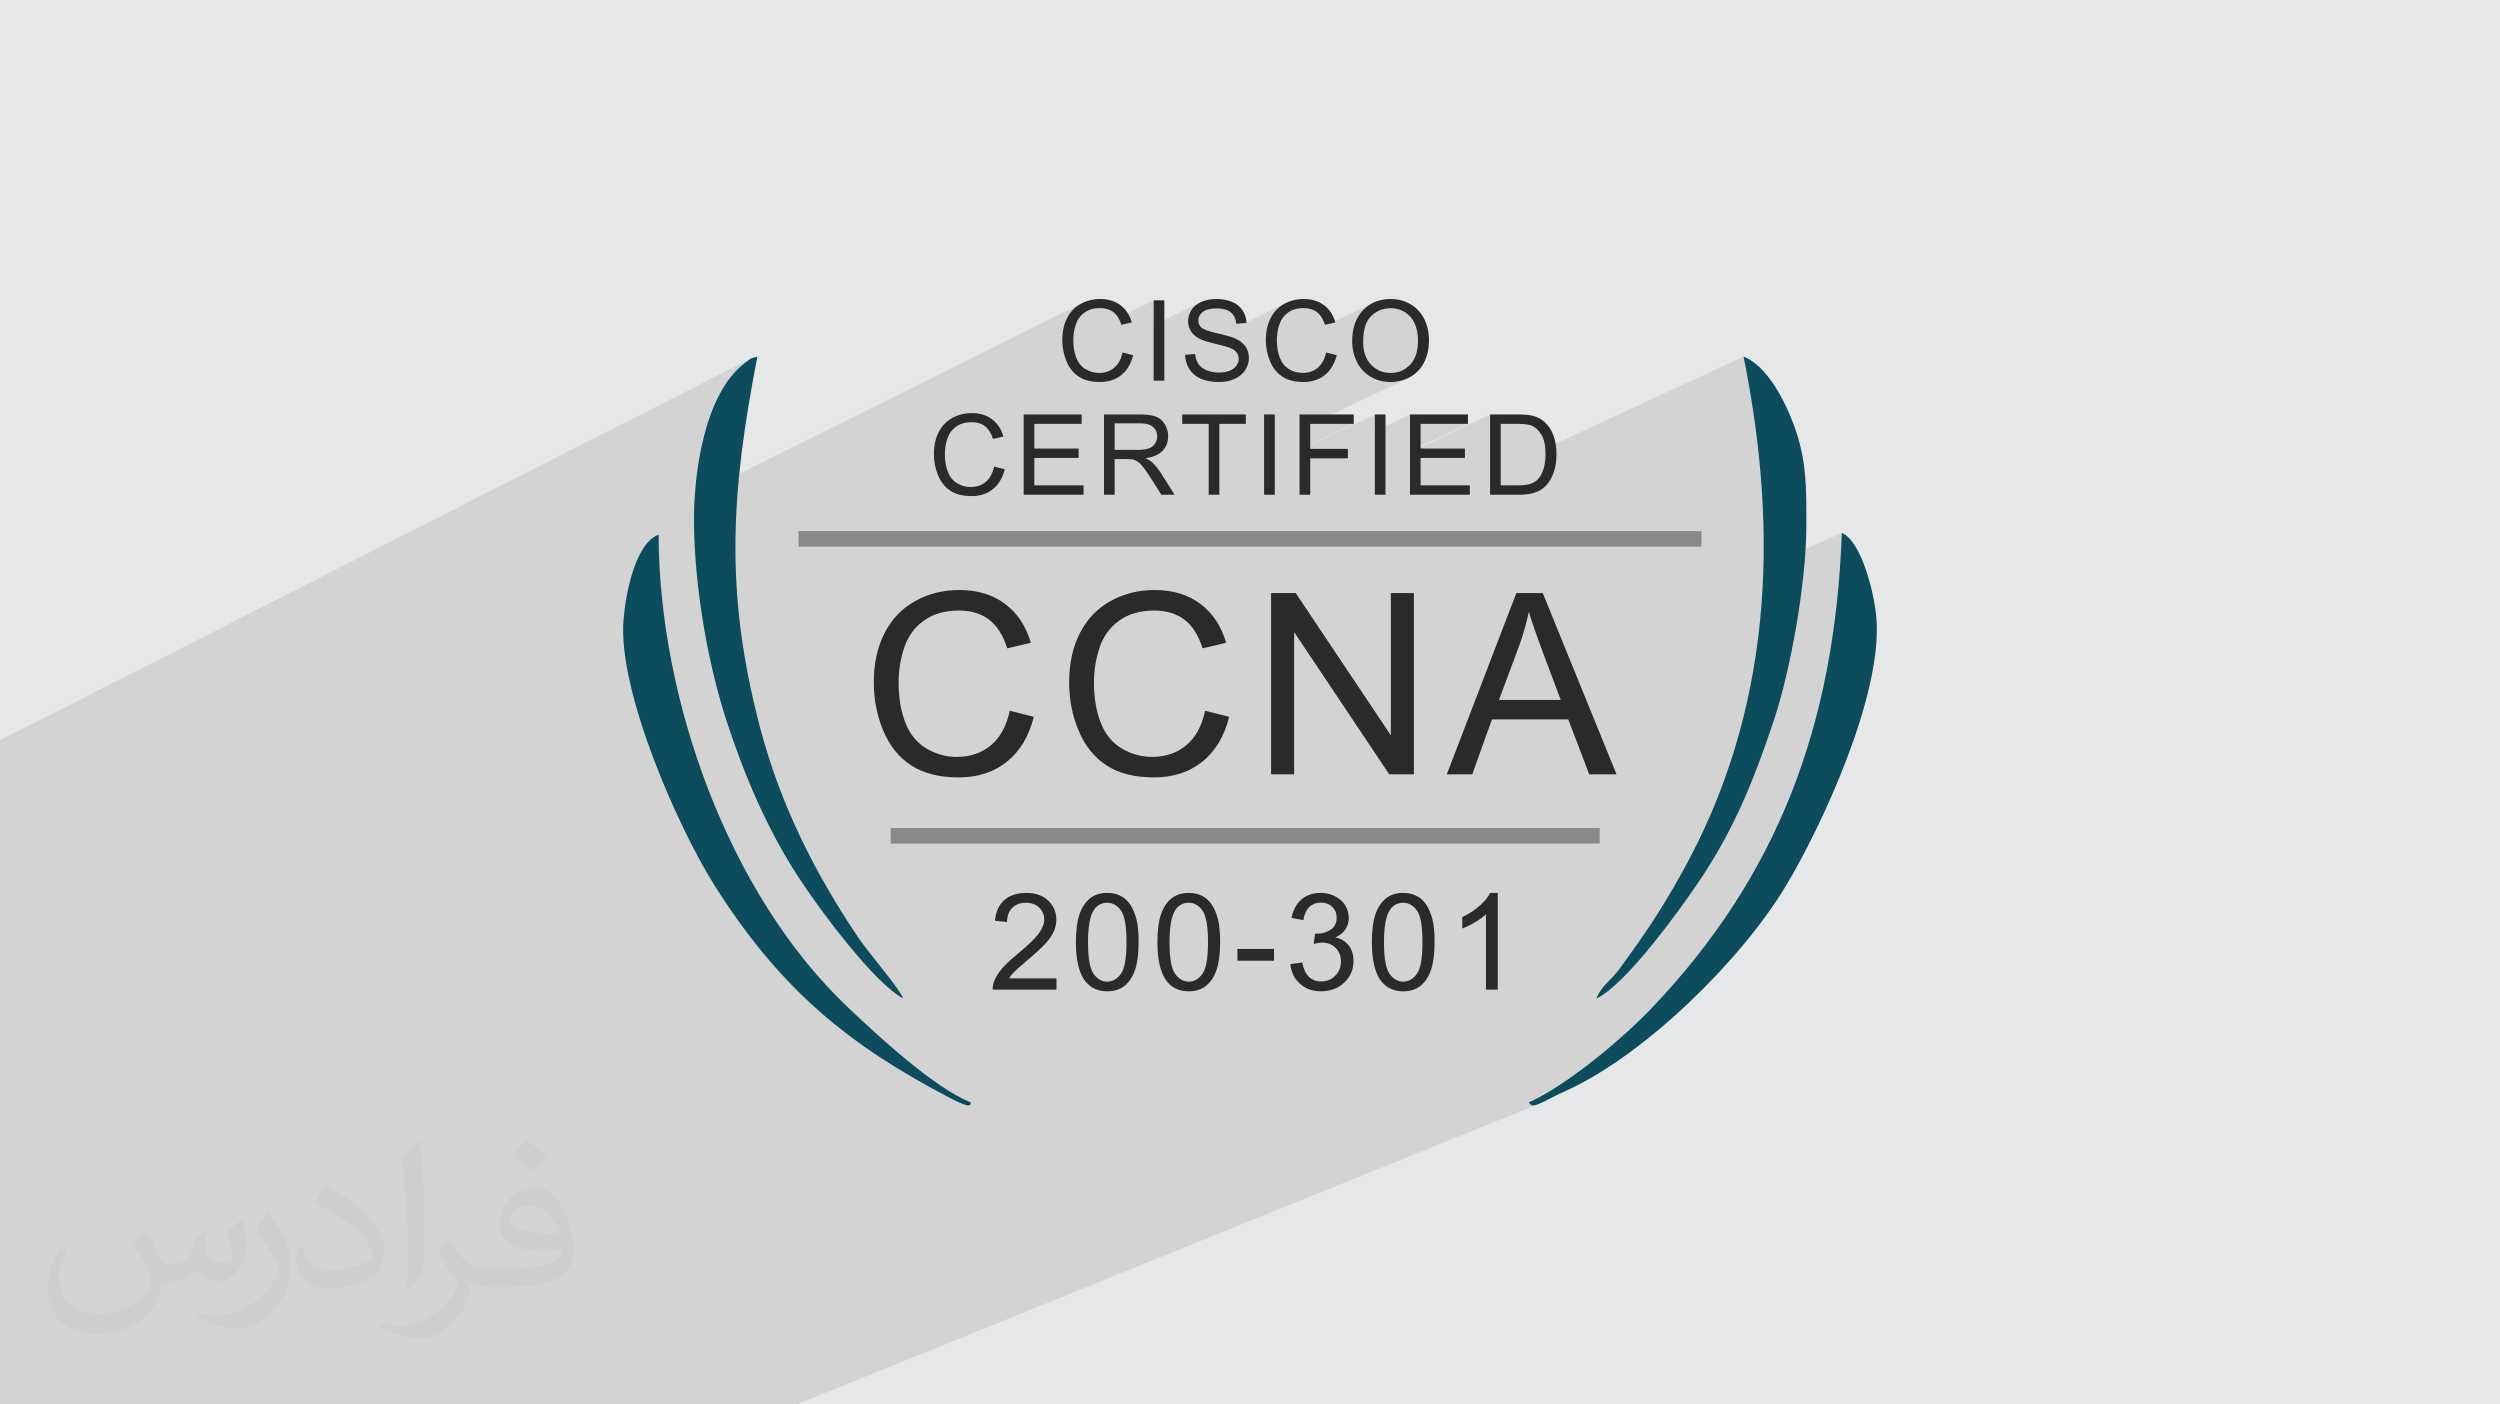 <?xml version="1.0" encoding="UTF-8"?>
<!DOCTYPE svg PUBLIC "-//W3C//DTD SVG 1.1//EN" "http://www.w3.org/Graphics/SVG/1.1/DTD/svg11.dtd">
<!-- Creator: CorelDRAW -->
<svg xmlns="http://www.w3.org/2000/svg" xml:space="preserve" width="94.192mm" height="52.917mm" version="1.1" style="shape-rendering:geometricPrecision; text-rendering:geometricPrecision; image-rendering:optimizeQuality; fill-rule:evenodd; clip-rule:evenodd"
viewBox="0 0 9404.92 5283.66"
 xmlns:xlink="http://www.w3.org/1999/xlink"
 xmlns:xodm="http://www.corel.com/coreldraw/odm/2003">
 <defs>
  <style type="text/css">
   <![CDATA[
    .fil4 {fill:#898989}
    .fil3 {fill:#0C4C5C}
    .fil5 {fill:#2B2A29;fill-rule:nonzero}
    .fil2 {fill:#373435;fill-opacity:0.031}
    .fil1 {fill:#2B2A29;fill-opacity:0.102}
    .fil0 {fill:#E6E7E8}
   ]]>
  </style>
 </defs>
 <g id="Layer_x0020_1">
  <polygon class="fil0" points="-0,0 9404.92,0 9404.92,5283.66 -0,5283.66 "/>
  <polygon class="fil1" points="2565.51,5283.66 2301.46,5283.66 2132.08,5283.66 1890.35,5283.66 1849.81,5283.66 1602.22,5283.66 1571.33,5283.66 1511.76,5283.66 1324.71,5283.66 1275.27,5283.66 1274.71,5283.66 1241.11,5283.66 1234.27,5283.66 1183.73,5283.66 1086.45,5283.66 1065.6,5283.66 1008.97,5283.66 975.57,5283.66 894.52,5283.66 893.26,5283.66 883.08,5283.66 868.39,5283.66 860.17,5283.66 842.67,5283.66 817.12,5283.66 779.29,5283.66 772.85,5283.66 768.74,5283.66 675.19,5283.66 672.17,5283.66 615.38,5283.66 589.54,5283.66 589.5,5283.66 581.5,5283.66 500.93,5283.66 500.27,5283.66 494.83,5283.66 380,5283.66 161.65,5283.66 139.72,5283.66 117.84,5283.66 53.71,5283.66 34.64,5283.66 22.06,5283.66 -0,5283.66 -0,5251.6 -0,5250 -0,5224.61 -0,5219.65 -0,5216.02 -0,5186.73 -0,5184.45 -0,5145.3 -0,5122.91 -0,5101.03 -0,5090.32 -0,5083.6 -0,5077.19 -0,5062.22 -0,5043.2 -0,4928.56 -0,4906.54 -0,4888.43 -0,4826.09 -0,4809.39 -0,4732.7 -0,4698.35 -0,4663.03 -0,4644.82 -0,4623.18 -0,4607.53 -0,4605.87 -0,4565.68 -0,4537.9 -0,4525.22 -0,4520.36 -0,4511.56 -0,4476.42 -0,4450.96 -0,4441.44 -0,4430.94 -0,4420.51 -0,4383.79 -0,4329.68 -0,4294.71 -0,4293.13 -0,4292.29 -0,4275.95 -0,4236.6 -0,4233.15 -0,4225.49 -0,4217.6 -0,4214.6 -0,4189.73 -0,4186.58 -0,4176.18 -0,4159.61 -0,4120.93 -0,4114.38 -0,4113.86 -0,4104.26 -0,4066.52 -0,4055.63 -0,4033.84 -0,4016.99 -0,4011.96 -0,4010.03 -0,4005.19 -0,3982.52 -0,3962.92 -0,3944.45 -0,3941.76 -0,3910.28 -0,3903.65 -0,3893.78 -0,3866.84 -0,3849.65 -0,3839.73 -0,3837.54 -0,3816.59 -0,3806.33 -0,3800.97 -0,3797.44 -0,3793.69 -0,3780.36 -0,3770.63 -0,3766.28 -0,3746.71 -0,3737.77 -0,3731.02 -0,3719 -0,3706.24 -0,3684.29 -0,3677.39 -0,3672.15 -0,3652.08 -0,3646.47 -0,3642.18 -0,3637.94 -0,3636.99 -0,3626.23 -0,3615.15 -0,3611.61 -0,3578.93 -0,3574.49 -0,3574.04 -0,3564.02 -0,3546.62 -0,3536.77 -0,3522.26 -0,3511.53 -0,3505.38 -0,3502.81 -0,3495.91 -0,3491.4 -0,3487.41 -0,3479.64 -0,3478.45 -0,3477.35 -0,3468.24 -0,3446.21 -0,3440.73 -0,3400.79 -0,3396 -0,3373.56 -0,3360.91 -0,3338.46 -0,3314.91 -0,3305.89 -0,3277.15 -0,3263.96 -0,3239.26 -0,3201.72 -0,3166.97 -0,2789.01 -0,2785 2824.85,1348.62 2821.87,1350.53 2818.39,1353.2 2813.59,1357 2806.59,1362.22 2792.19,1373.41 2778.47,1385.68 2765.39,1398.98 2752.96,1413.24 2741.15,1428.42 2729.96,1444.43 2719.36,1461.25 2709.35,1478.8 2699.91,1497.02 2691.04,1515.88 2682.71,1535.3 2674.92,1555.21 2667.64,1575.57 2660.87,1596.33 2654.6,1617.43 2648.81,1638.8 2643.49,1660.39 2638.62,1682.13 2634.18,1703.98 2630.18,1725.88 2626.59,1747.76 2623.41,1769.59 2620.6,1791.28 2618.19,1812.79 2616.12,1834.05 2614.4,1855.03 2613.68,1865.81 4074.02,1138.82 4065.61,1143.09 4057.55,1147.91 4049.96,1153.27 4042.84,1159.16 4036.19,1165.56 4030.02,1172.49 4024.33,1179.95 4019.11,1187.95 4014.35,1196.47 4010.13,1205.44 4008.26,1210.21 4092.33,1168.43 4099.06,1165.57 4106.15,1163.22 4113.59,1161.4 4121.39,1160.09 4129.54,1159.31 4138.05,1159.06 4145.45,1159.28 4152.53,1159.99 4159.3,1161.17 4165.73,1162.81 4171.84,1164.93 4177.64,1167.52 4183.11,1170.58 4188.25,1174.11 4193.09,1178.14 4197.64,1182.73 4201.89,1187.89 4205.85,1193.6 4207.08,1195.7 4340,1129.94 4340,1223.85 4514.44,1137.96 4508.76,1140.98 4503.46,1144.32 4498.54,1147.94 4494,1151.87 4489.82,1156.1 4486.02,1160.62 4482.59,1165.46 4479.55,1170.47 4476.9,1175.57 4474.67,1180.78 4472.84,1186.08 4471.41,1191.49 4470.39,1196.99 4470.14,1199.22 4534.09,1167.8 4539.77,1165.52 4546.08,1163.65 4553,1162.19 4560.54,1161.15 4568.68,1160.53 4577.45,1160.32 4585.89,1160.55 4593.81,1161.23 4601.18,1162.38 4608.03,1163.98 4614.35,1166.03 4620.15,1168.54 4625.41,1171.52 4630.13,1174.95 4634.35,1178.82 4638.12,1183.11 4641.42,1187.85 4644.26,1193.03 4646.64,1198.66 4648.55,1204.72 4650.01,1211.21 4651,1218.14 4682.33,1215.72 4839.77,1138.82 4831.36,1143.09 4823.29,1147.91 4815.7,1153.27 4808.58,1159.16 4801.94,1165.56 4795.77,1172.49 4790.07,1179.95 4784.85,1187.95 4780.1,1196.47 4775.88,1205.44 4774.39,1209.23 4858.09,1168.43 4864.81,1165.57 4871.9,1163.22 4879.34,1161.4 4887.14,1160.09 4895.29,1159.31 4903.79,1159.06 4911.19,1159.28 4918.28,1159.99 4925.04,1161.17 4931.48,1162.81 4937.59,1164.93 4943.39,1167.52 4948.86,1170.58 4954,1174.11 4958.84,1178.14 4963.39,1182.73 4967.64,1187.89 4971.6,1193.6 4975.27,1199.88 4978.63,1206.72 4981.7,1214.12 4984.46,1222.07 5003.93,1217.46 5160.78,1141.46 5148.84,1148.76 5137.65,1157.4 5127.19,1167.35 5122.3,1172.79 5117.72,1178.49 5113.46,1184.45 5109.51,1190.65 5105.88,1197.12 5102.57,1203.83 5099.56,1210.81 5099.31,1211.47 5183.29,1170.86 5192.24,1166.76 5201.55,1163.58 5211.22,1161.3 5221.28,1159.94 5231.69,1159.48 5239.06,1159.72 5246.25,1160.43 5253.25,1161.62 5260.07,1163.27 5266.71,1165.4 5273.17,1168 5279.46,1171.07 5285.56,1174.6 5291.36,1178.57 5296.81,1182.92 5301.9,1187.66 5306.64,1192.78 5311.01,1198.3 5315.02,1204.2 5318.68,1210.48 5321.97,1217.15 5324.89,1224.15 5327.42,1231.45 5329.56,1239.04 5331.32,1246.93 5332.68,1255.11 5333.65,1263.59 5334.23,1272.35 5334.42,1281.41 5333.96,1295.55 5332.61,1308.87 5330.33,1321.34 5327.15,1332.99 5323.05,1343.82 5318.05,1353.8 5312.14,1362.97 5305.31,1371.29 5297.76,1378.71 5289.72,1385.14 5281.19,1390.57 5272.17,1395.03 5193.49,1432.57 5200.53,1434.21 5210.48,1435.83 5220.74,1436.79 5231.27,1437.11 5241.03,1436.82 5250.61,1435.96 5260.03,1434.5 5269.29,1432.46 5278.38,1429.85 5287.32,1426.64 5296.08,1422.85 4935.42,1594.57 5092.72,1594.57 4888.92,1691.23 4888.92,1693.42 5172.1,1559.12 5172.1,1621.58 5304.21,1559.12 5304.21,1613.47 5344.3,1594.57 5522.35,1594.57 5304.21,1696.95 5304.21,1700.56 5605.59,1559.12 5605.59,1613.33 5645.68,1594.57 5709.04,1594.57 5717.64,1594.67 5725.64,1594.95 5733.02,1595.42 5739.79,1596.1 5745.94,1596.97 5751.48,1598.04 5756.41,1599.3 5760.72,1600.76 5766.18,1603.18 5771.43,1606.13 5776.46,1609.61 5781.3,1613.62 5785.91,1618.16 5790.31,1623.22 5794.5,1628.81 5798.48,1634.93 5802.12,1641.65 5805.28,1649.06 5807.95,1657.16 5810.14,1665.94 5811.84,1675.4 5813.06,1685.56 5813.18,1687.26 6559.15,1341.22 6571.37,1404.12 6582.6,1466.98 6592.82,1529.76 6602,1592.49 6610.12,1655.13 6617.14,1717.68 6623.03,1780.14 6627.79,1842.5 6631.36,1904.74 6633.74,1966.85 6634.88,2028.84 6634.76,2090.69 6633.72,2136.01 6928.82,2004.88 6925.77,2072.73 6921.59,2139.62 6916.26,2205.57 6909.78,2270.6 6902.14,2334.73 6893.32,2397.97 6883.32,2460.35 6872.12,2521.86 6859.7,2582.55 6846.09,2642.42 6831.24,2701.49 6815.15,2759.78 6797.81,2817.3 6779.22,2874.09 6759.36,2930.14 6738.21,2985.48 6715.77,3040.13 6692.04,3094.1 6667,3147.41 6640.63,3200.08 6612.93,3252.13 6583.89,3303.57 6553.5,3354.41 6521.74,3404.7 6488.61,3454.42 6454.09,3503.61 6418.18,3552.28 6380.87,3600.45 6342.14,3648.13 6301.98,3695.35 6260.39,3742.11 6217.35,3788.45 6206.51,3799.74 6195.18,3811.31 6183.36,3823.13 6171.08,3835.17 6158.37,3847.42 6145.26,3859.82 6131.77,3872.37 6117.93,3885.02 6103.77,3897.76 6089.31,3910.55 6074.58,3923.37 6059.61,3936.18 6044.43,3948.96 6029.05,3961.68 6013.52,3974.31 5997.84,3986.82 5982.05,3999.2 5966.19,4011.39 5950.27,4023.38 5934.33,4035.14 5918.38,4046.63 5902.45,4057.85 5886.58,4068.74 5870.78,4079.28 5855.1,4089.46 5839.54,4099.23 5824.14,4108.57 5808.93,4117.46 5793.93,4125.84 5779.16,4133.72 5764.66,4141.05 5750.46,4147.81 5754.7,4151.62 5758.19,4155.18 5762.13,4157.8 5767.7,4158.78 5776.08,4157.49 5788.46,4153.22 2996.51,5283.66 2948.63,5283.66 "/>
  <path class="fil2" d="M548.54 4627.69c17.95,27.21 29.6,53.36 40.96,82.43 8.45,16.91 12.93,48.09 52.57,48.09 11.61,0 28.28,-3.42 43.06,-11.61 16.63,-8.73 29.32,-21.94 35.94,-42l15.85 -53.36 38.57 -19.02 2.64 2.64c-5.27,20.09 -6.59,39.36 -6.59,54.43 0,44.63 38.57,61.56 69.22,61.56 17.95,0 34.09,-8.73 34.09,-25.11 0,-21.13 -8.98,-57.06 -20.62,-89.29 17.95,-17.95 35.94,-35.94 56.53,-50.47l3.17 1.6c8.98,38.04 14,75.56 14,100.66 0,24.57 -10.83,51.79 -19.81,69.49 -18.49,34.87 -51.25,62.62 -90.87,62.62 -30.1,0 -63.65,-15.07 -86.66,-43.06l-1.32 0c-21.66,26.96 -55.22,51.25 -108.86,51.25l-16.63 0c-2.64,35.41 -10.29,60.49 -21.94,82.95 -31.95,62.34 -126.81,106.47 -216.1,106.47 -124.17,0 -186.51,-71.59 -186.51,-166.96 0,-58.91 19.27,-113.6 48.88,-152.42l24.29 10.04c-18.49,35.41 -30.91,68.68 -30.91,101.45 0,89.29 72.66,131.83 156.4,131.83 77.68,0 173.83,-49.41 191.28,-106.72 -6.59,-62.62 -30.1,-91.93 -66.04,-148.99 10.83,-19.02 24.83,-38.04 42.28,-58.38l3.17 0 0 0 0 0 -0.02 -0.09zm1432.13 -336.04c26.15,16.39 51.79,35.66 76.87,57.85 -14,19.81 -31.45,37.79 -53.11,53.64 -25.11,-20.34 -50.19,-37.79 -75.84,-56.27 17.42,-19.55 34.62,-38.29 52.04,-55.22l0 0 0 0 0 0 0 0 0 0 0.03 0zm13.47 244.11c-42.28,0 -76.87,27.75 -76.87,48.34 0,44.13 84.53,57.85 185.72,57.31 -12.68,-51.79 -57.06,-105.68 -108.86,-105.68l0.01 0.03zm-94.86 236.19c54.96,0 103.04,-1.6 139.74,-10.83 40.96,-10.29 75.56,-30.91 75.56,-45.17 0,-3.7 0,-8.19 -1.32,-11.89 -22.98,2.11 -49.41,2.11 -72.38,2.11 -74.49,0 -131.55,-16.91 -154.02,-58.66 -5.55,-11.61 -9.51,-24.57 -9.51,-39.36 0,-40.43 17.42,-79.79 48.09,-107 25.61,-22.45 53.89,-36.44 82.67,-36.44 52.04,0 93.51,41.75 122.57,107.54 15.85,35.94 26.68,77.4 26.68,129.72 0,34.87 -9.51,64.19 -31.17,85.85 -40.43,39.11 -114.92,53.89 -229.04,53.89l-51.79 0 0 0 -13.47 0c-28.28,0 -48.62,-5.02 -64.72,-17.42l-2.64 0c0.79,6.59 1.32,12.93 1.32,19.02 0,25.61 -8.45,58.38 -25.61,84.53 -50.72,75.3 -105.68,108.04 -153.24,108.04 -48.09,0 -107,-18.49 -160.11,-42.54l9.51 -18.49c17.17,7.13 40.96,11.89 73.7,11.89 85.85,0 198.66,-82.43 212.66,-163 -3.17,-6.59 -8.98,-15.32 -17.17,-24.57 -25.11,-29.85 -40.96,-54.68 -55.75,-80.83 12.68,-25.11 24.29,-45.17 35.13,-63.4l4.49 -0.53c36.72,74.77 69.99,117.55 144.23,117.55l11.61 0 0 0 53.89 0 0 0 0 0 0 0 0 0 0 0 0.09 0.01zm-371.98 79c6.34,-34.34 6.87,-72.91 6.87,-108.86l0 -53.36c0,-99.6 -12.68,-244.36 -22.98,-338.68 17.95,-19.27 43.06,-42 62.87,-57.31l5.81 1.6c13.47,118.62 16.63,256 16.63,383.06 0,33.3 -1.32,65.79 -4.49,89.55 -1.85,30.1 -19.27,52.83 -56.53,87.7l-8.19 -3.7zm-382.8 -157.19c1.85,46.77 24.83,83.49 105.15,83.49 49.93,0 92.19,-12.93 138.96,-35.13 8.45,-3.7 12.93,-8.73 12.93,-12.93 0,-29.32 -22.45,-68.15 -60.23,-103.55 -36.72,-33.3 -85.34,-62.62 -130.76,-82.18 -15.6,-6.59 -20.62,-13.47 -20.62,-20.09 0,-13.47 17.95,-41.75 32.77,-62.09l5.02 -0.53c52.04,27.21 110.17,67.64 153.24,112.53 39.11,41.47 63.4,83.49 63.4,129.19 0,33.81 -10.29,65.51 -26.96,95.11 -57.06,28.79 -117.83,50.72 -178.06,50.72 -73.17,0 -123.1,-34.34 -123.1,-114.92 0,-8.73 0,-22.19 3.17,-39.64l25.11 0 0 0 0 0 0 0 0 0 0 0 -0.02 0zm-132.37 -132.9l45.45 73.45c16.63,27.21 32.23,56.81 32.23,103.55l0 59.7c0,48.34 -30.91,100.13 -80.83,151.38 -39.11,34.62 -73.7,49.41 -105.68,49.41 -47.55,0 -101.98,-14.79 -164.85,-41.75l7.13 -18.49c19.81,5.27 42.79,9.77 71.06,9.77 90.36,-0.53 182.8,-66.57 225.08,-147.15 5.02,-9.26 6.87,-17.95 6.87,-24.04 0,-9.26 -5.02,-19.55 -8.98,-28.79 -22.98,-43.31 -48.62,-82.95 -76.87,-119.68 14.79,-23.25 29.6,-45.7 45.7,-67.9l3.7 0.53 0 0 0 0 0 0 0 0 0 0 -0.02 0.01z"/>
  <g id="_2465373634096">
   <g>
    <path class="fil3" d="M5750.46 4147.81c13.35,9.93 6.09,24.23 79.51,-14.71 21.83,-11.59 43.14,-21.22 72.86,-35.08 289.42,-134.93 647.33,-486.15 813.8,-762.38 135.23,-224.35 368.44,-724.95 341.98,-1014.64 -8.98,-98.34 -58.47,-287.36 -129.79,-316.12 -26.52,728.86 -244.62,1291.54 -711.47,1783.57 -112.69,118.78 -317.04,290.43 -466.88,359.36z"/>
    <path class="fil3" d="M3653.14 4147.81c-144.32,-58.72 -350.73,-252.1 -460.75,-355.81 -452.1,-426.22 -713.28,-1161.63 -714.73,-1780.72 -86.2,32.44 -123.64,215.85 -132.03,321.12 -21.48,269.81 206.72,783.67 343.21,999.67 248.51,393.21 506.89,601.19 886.09,798.95 89.65,46.77 72.14,21.19 78.21,16.79z"/>
    <path class="fil3" d="M6005.4 3756.62c111.85,-52.56 321.14,-341.83 398.81,-459.75 122.61,-186.14 194.64,-364.38 268.54,-585.53 63.18,-189.04 121.63,-514.73 122.58,-728.7 0.68,-153.54 0.72,-253.06 -45.78,-380.59 -34.96,-95.83 -102.1,-225.72 -190.4,-260.83 135.48,671.23 107.52,1334.95 -232.93,1943.86 -84.44,151.06 -137.55,226.82 -232.22,357.9 -30.87,42.74 -69.29,64.65 -88.61,113.65z"/>
    <path class="fil3" d="M3397.42 3756.18c-12.3,-37.08 -125.96,-165.81 -168.89,-229.57 -161.39,-239.6 -291.56,-496.11 -368.61,-787.64 -137.07,-518.55 -107.58,-897.57 -10.79,-1396.79 -30.36,6.59 -20.17,3.88 -42.53,20.03 -157.13,113.43 -198.32,421.06 -195.9,609.15 3.21,248.88 54.12,530.27 121.6,737.54 69.75,214.3 154.98,410.79 268.13,585.71 84.01,129.91 287.76,402.88 397,461.56z"/>
   </g>
   <g>
    <rect class="fil4" x="3003.87" y="1998.1" width="3397.17" height="58.54"/>
    <path class="fil5" d="M4222.93 1326.07l40.08 10.12c-8.37,32.84 -23.42,57.81 -45.15,75.04 -21.73,17.22 -48.31,25.88 -79.74,25.88 -32.48,0 -58.93,-6.62 -79.33,-19.91 -20.38,-13.21 -35.86,-32.41 -46.47,-57.52 -10.62,-25.17 -15.97,-52.11 -15.97,-80.94 0,-31.43 5.98,-58.86 18,-82.28 12.03,-23.42 29.12,-41.21 51.26,-53.38 22.15,-12.15 46.55,-18.21 73.14,-18.21 30.23,0 55.62,7.68 76.15,23.08 20.61,15.4 34.95,36.98 43.03,64.83l-39.23 9.29c-6.97,-21.95 -17.17,-37.97 -30.46,-47.96 -13.29,-10.05 -30.01,-15.06 -50.2,-15.06 -23.14,0 -42.55,5.56 -58.08,16.66 -15.54,11.11 -26.51,26.1 -32.77,44.8 -6.33,18.77 -9.5,38.12 -9.5,58.01 0,25.67 3.73,48.11 11.18,67.23 7.46,19.2 19.05,33.48 34.81,42.97 15.76,9.5 32.77,14.2 51.12,14.2 22.37,0 41.21,-6.48 56.68,-19.34 15.47,-12.93 25.95,-32.06 31.43,-57.52zm117.07 105.98l0 -302.11 40.08 0 0 302.11 -40.08 0zm118.18 -97.04l37.56 -3.38c1.76,15.2 5.9,27.65 12.44,37.41 6.54,9.72 16.66,17.58 30.38,23.62 13.7,5.98 29.18,9.01 46.33,9.01 15.28,0 28.7,-2.25 40.37,-6.82 11.68,-4.57 20.32,-10.82 26.02,-18.77 5.69,-7.95 8.58,-16.6 8.58,-25.89 0,-9.42 -2.74,-17.64 -8.23,-24.74 -5.48,-7.03 -14.55,-12.95 -27.21,-17.79 -8.09,-3.1 -26.01,-8.02 -53.8,-14.7 -27.78,-6.68 -47.19,-12.95 -58.3,-18.85 -14.42,-7.59 -25.1,-17.01 -32.14,-28.2 -7.09,-11.17 -10.61,-23.76 -10.61,-37.61 0,-15.34 4.36,-29.61 13.02,-42.84 8.65,-13.28 21.24,-23.34 37.9,-30.23 16.58,-6.89 35.09,-10.34 55.41,-10.34 22.37,0 42.12,3.59 59.21,10.84 17.09,7.17 30.24,17.78 39.45,31.85 9.22,13.99 14.13,29.87 14.85,47.6l-38.41 2.97c-2.03,-19.06 -8.99,-33.48 -20.87,-43.18 -11.89,-9.77 -29.47,-14.63 -52.68,-14.63 -24.18,0 -41.85,4.43 -52.89,13.29 -11.02,8.87 -16.58,19.55 -16.58,32.06 0,10.84 3.94,19.77 11.74,26.8 7.74,6.96 27.78,14.21 60.26,21.52 32.49,7.39 54.79,13.78 66.88,19.27 17.51,8.09 30.52,18.28 38.89,30.73 8.38,12.37 12.52,26.65 12.52,42.83 0,16.11 -4.57,31.15 -13.78,45.35 -9.22,14.21 -22.37,25.25 -39.6,33.12 -17.22,7.88 -36.56,11.82 -58.15,11.82 -27.28,0 -50.14,-4 -68.57,-11.95 -18.5,-7.96 -32.91,-19.91 -43.39,-35.94 -10.53,-15.97 -16.03,-34.04 -16.59,-54.22zm530.49 -8.94l40.09 10.12c-8.38,32.84 -23.42,57.81 -45.15,75.04 -21.73,17.22 -48.31,25.88 -79.74,25.88 -32.49,0 -58.93,-6.62 -79.33,-19.91 -20.38,-13.21 -35.86,-32.41 -46.48,-57.52 -10.61,-25.17 -15.97,-52.11 -15.97,-80.94 0,-31.43 5.98,-58.86 18.01,-82.28 12.02,-23.42 29.12,-41.21 51.25,-53.38 22.16,-12.15 46.56,-18.21 73.14,-18.21 30.24,0 55.63,7.68 76.16,23.08 20.61,15.4 34.95,36.98 43.03,64.83l-39.23 9.29c-6.97,-21.95 -17.17,-37.97 -30.46,-47.96 -13.29,-10.05 -30.02,-15.06 -50.21,-15.06 -23.13,0 -42.54,5.56 -58.07,16.66 -15.55,11.11 -26.51,26.1 -32.78,44.8 -6.32,18.77 -9.49,38.12 -9.49,58.01 0,25.67 3.72,48.11 11.18,67.23 7.45,19.2 19.05,33.48 34.8,42.97 15.77,9.5 32.77,14.2 51.13,14.2 22.36,0 41.21,-6.48 56.68,-19.34 15.46,-12.93 25.95,-32.06 31.42,-57.52zm98.09 -41.07c0,-50.06 13.5,-89.31 40.43,-117.65 26.93,-28.33 61.67,-42.48 104.28,-42.48 27.92,0 53.03,6.69 75.46,19.97 22.38,13.29 39.45,31.86 51.2,55.71 11.74,23.76 17.64,50.76 17.64,80.94 0,30.59 -6.18,58.01 -18.56,82.14 -12.37,24.19 -29.88,42.48 -52.53,54.85 -22.72,12.45 -47.19,18.64 -73.41,18.64 -28.49,0 -53.87,-6.9 -76.31,-20.61 -22.36,-13.72 -39.37,-32.42 -50.9,-56.18 -11.53,-23.69 -17.29,-48.81 -17.29,-75.32zm41.35 0.7c0,36.36 9.77,64.97 29.33,85.86 19.54,20.89 44.08,31.37 73.63,31.37 30.09,0 54.77,-10.54 74.25,-31.64 19.42,-21.11 29.12,-51.06 29.12,-89.88 0,-24.54 -4.14,-45.98 -12.45,-64.26 -8.3,-18.29 -20.46,-32.49 -36.41,-42.55 -16.05,-10.05 -33.97,-15.12 -53.87,-15.12 -28.28,0 -52.6,9.71 -73,29.11 -20.39,19.41 -30.58,51.76 -30.58,97.11zm-1388.29 469.55l40.08 10.12c-8.37,32.84 -23.42,57.8 -45.15,75.04 -21.73,17.22 -48.31,25.88 -79.74,25.88 -32.49,0 -58.93,-6.62 -79.33,-19.91 -20.38,-13.22 -35.86,-32.41 -46.47,-57.52 -10.62,-25.18 -15.97,-52.11 -15.97,-80.95 0,-31.42 5.98,-58.85 18,-82.27 12.02,-23.42 29.12,-41.21 51.26,-53.38 22.15,-12.15 46.55,-18.21 73.14,-18.21 30.23,0 55.62,7.67 76.15,23.07 20.61,15.41 34.95,36.98 43.03,64.84l-39.23 9.29c-6.97,-21.95 -17.17,-37.98 -30.46,-47.97 -13.29,-10.04 -30.01,-15.05 -50.21,-15.05 -23.13,0 -42.54,5.55 -58.07,16.66 -15.54,11.11 -26.51,26.09 -32.77,44.8 -6.33,18.76 -9.5,38.11 -9.5,58.01 0,25.66 3.73,48.11 11.18,67.22 7.46,19.21 19.05,33.49 34.8,42.98 15.77,9.49 32.78,14.19 51.13,14.19 22.36,0 41.21,-6.47 56.68,-19.33 15.46,-12.93 25.95,-32.06 31.43,-57.52zm111.15 105.97l0 -302.1 218.14 0 0 35.45 -178.06 0 0 92.83 166.67 0 0 35.45 -166.67 0 0 102.93 185.23 0 0 35.45 -225.31 0zm302.22 0l0 -302.1 133.9 0c26.93,0 47.4,2.76 61.4,8.17 13.99,5.41 25.17,14.97 33.54,28.69 8.36,13.71 12.52,28.9 12.52,45.5 0,21.44 -6.96,39.51 -20.82,54.21 -13.85,14.71 -35.23,23.99 -64.2,28 10.61,5.06 18.64,10.12 24.11,15.05 11.68,10.68 22.73,24.11 33.06,40.23l52.25 82.27 -49.92 0 -39.96 -62.86c-11.6,-18.21 -21.24,-32.06 -28.76,-41.7 -7.59,-9.64 -14.35,-16.32 -20.32,-20.18 -5.91,-3.79 -12.02,-6.47 -18.21,-8.03 -4.5,-0.91 -11.88,-1.41 -22.23,-1.41l-46.28 0 0 134.18 -40.08 0zm40.08 -168.76l85.8 0c18.28,0 32.49,-1.9 42.77,-5.7 10.25,-3.73 18.07,-9.78 23.33,-18.14 5.35,-8.3 8.03,-17.3 8.03,-27.08 0,-14.28 -5.14,-26.08 -15.48,-35.29 -10.33,-9.22 -26.65,-13.79 -48.95,-13.79l-95.51 0 0 100zm353.78 168.76l0 -266.66 -99.59 0 0 -35.45 239.24 0 0 35.45 -99.57 0 0 266.66 -40.08 0zm208.48 0l0 -302.1 40.09 0 0 302.1 -40.09 0zm133.38 0l0 -302.1 203.8 0 0 35.45 -163.71 0 0 94.09 141.77 0 0 35.45 -141.77 0 0 137.12 -40.09 0zm283.18 0l0 -302.1 40.09 0 0 302.1 -40.09 0zm132.11 0l0 -302.1 218.14 0 0 35.45 -178.05 0 0 92.83 166.66 0 0 35.45 -166.66 0 0 102.93 185.22 0 0 35.45 -225.31 0zm301.38 0l0 -302.1 104.08 0c23.48,0 41.41,1.41 53.79,4.29 17.3,4.01 32.07,11.24 44.3,21.66 15.97,13.5 27.85,30.66 35.74,51.62 7.94,20.95 11.88,44.92 11.88,71.86 0,22.93 -2.68,43.24 -8.03,60.97 -5.34,17.72 -12.23,32.42 -20.6,44.02 -8.44,11.6 -17.58,20.75 -27.57,27.36 -9.91,6.68 -21.95,11.74 -36,15.2 -14.15,3.43 -30.32,5.12 -48.6,5.12l-109 0zm40.09 -35.45l64.41 0c19.9,0 35.52,-1.82 46.83,-5.55 11.33,-3.72 20.32,-8.93 27.08,-15.68 9.43,-9.5 16.8,-22.29 22.08,-38.33 5.28,-16.03 7.96,-35.44 7.96,-58.3 0,-31.63 -5.21,-55.97 -15.56,-72.98 -10.33,-17.02 -22.92,-28.42 -37.76,-34.18 -10.67,-4.15 -27.91,-6.19 -51.68,-6.19l-63.35 0 0 231.21z"/>
    <path class="fil5" d="M3798.78 2673.82l90.49 22.87c-18.88,74.15 -52.86,130.51 -101.93,169.4 -49.06,38.9 -109.07,58.43 -180.05,58.43 -73.34,0 -133.04,-14.92 -179.09,-44.93 -46.04,-29.85 -80.97,-73.19 -104.94,-129.87 -23.97,-56.83 -36.04,-117.64 -36.04,-182.74 0,-70.97 13.5,-132.89 40.65,-185.76 27.14,-52.87 65.72,-93.03 115.74,-120.5 50,-27.48 105.09,-41.13 165.11,-41.13 68.27,0 125.59,17.31 171.95,52.08 46.52,34.77 78.9,83.51 97.15,146.39l-88.59 20.95c-15.72,-49.54 -38.74,-85.73 -68.76,-108.28 -30,-22.71 -67.79,-33.97 -113.35,-33.97 -52.24,0 -96.05,12.54 -131.14,37.62 -35.09,25.07 -59.86,58.89 -73.99,101.14 -14.29,42.39 -21.44,86.04 -21.44,130.97 0,57.96 8.43,108.6 25.24,151.78 16.83,43.35 43.03,75.59 78.59,97.01 35.57,21.43 74,32.07 115.44,32.07 50.48,0 93.03,-14.61 127.97,-43.65 34.93,-29.23 58.58,-72.41 70.96,-129.88zm734.89 0l90.49 22.87c-18.88,74.15 -52.86,130.51 -101.93,169.4 -49.06,38.9 -109.07,58.43 -180.04,58.43 -73.35,0 -133.05,-14.92 -179.1,-44.93 -46.04,-29.85 -80.97,-73.19 -104.94,-129.87 -23.97,-56.83 -36.04,-117.64 -36.04,-182.74 0,-70.97 13.5,-132.89 40.65,-185.76 27.14,-52.87 65.72,-93.03 115.74,-120.5 50,-27.48 105.09,-41.13 165.11,-41.13 68.27,0 125.59,17.31 171.95,52.08 46.52,34.77 78.9,83.51 97.15,146.39l-88.59 20.95c-15.72,-49.54 -38.74,-85.73 -68.76,-108.28 -30,-22.71 -67.79,-33.97 -113.35,-33.97 -52.24,0 -96.05,12.54 -131.14,37.62 -35.09,25.07 -59.86,58.89 -73.99,101.14 -14.29,42.39 -21.44,86.04 -21.44,130.97 0,57.96 8.43,108.6 25.24,151.78 16.83,43.35 43.03,75.59 78.59,97.01 35.57,21.43 74,32.07 115.44,32.07 50.48,0 93.03,-14.61 127.97,-43.65 34.93,-29.23 58.58,-72.41 70.96,-129.88zm248.11 239.27l0 -682.07 92.71 0 357.86 535.36 0 -535.36 86.69 0 0 682.07 -92.72 0 -357.86 -535.36 0 535.36 -86.68 0zm661.05 0l261.65 -682.07 99.23 0 277.68 682.07 -102.72 0 -78.9 -206.71 -287.22 0 -73.98 206.71 -95.75 0zm196.24 -280.07l232.43 0 -71.12 -189.09c-21.43,-57.47 -37.62,-104.94 -48.91,-142.41 -9.37,44.46 -21.91,88.13 -37.61,131.3l-74.79 200.21z"/>
    <path class="fil5" d="M3974.37 3680.63l0 42.55 -240.04 0c-0.34,-10.72 1.44,-21.02 5.23,-30.98 6.16,-16.29 16.03,-32.41 29.62,-48.2 13.59,-15.77 33.01,-34.01 58.24,-54.68 39.25,-32.33 65.91,-57.89 79.84,-76.8 14.02,-18.91 21.02,-36.8 21.02,-53.68 0,-17.64 -6.33,-32.5 -18.99,-44.65 -12.66,-12.07 -29.2,-18.14 -49.54,-18.14 -21.53,0 -38.74,6.41 -51.66,19.24 -12.9,12.75 -19.4,30.47 -19.58,53.17l-45.57 -4.55c3.13,-34.1 14.94,-60.09 35.37,-77.99 20.51,-17.89 47.94,-26.83 82.46,-26.83 34.77,0 62.38,9.63 82.63,28.95 20.33,19.32 30.45,43.3 30.45,71.82 0,14.52 -2.95,28.79 -8.94,42.8 -5.92,14.1 -15.79,28.86 -29.55,44.38 -13.83,15.46 -36.71,36.8 -68.62,63.81 -26.75,22.46 -43.97,37.64 -51.57,45.65 -7.59,8.03 -13.83,16.05 -18.82,24.14l178.01 0zm73.14 -136.38c0,-42.8 4.39,-77.4 13.18,-103.56 8.86,-26.24 21.93,-46.42 39.32,-60.52 17.3,-14.09 39.16,-21.09 65.5,-21.09 19.4,0 36.45,3.87 51.22,11.72 14.69,7.86 26.84,19.16 36.3,33.93 9.46,14.69 16.88,32.67 22.29,53.85 5.49,21.19 8.19,49.8 8.19,85.67 0,42.55 -4.39,76.96 -13.08,103.13 -8.7,26.25 -21.79,46.42 -39.17,60.6 -17.29,14.19 -39.24,21.27 -65.74,21.27 -34.87,0 -62.29,-12.4 -82.21,-37.29 -23.88,-30.39 -35.8,-79.6 -35.8,-147.71zm45.59 0.17c0,59.67 6.91,99.34 20.83,118.92 13.94,19.66 31.15,29.46 51.58,29.46 20.43,0 37.64,-9.89 51.57,-29.55 13.92,-19.75 20.84,-59.33 20.84,-118.83 0,-59.68 -6.92,-99.34 -20.84,-118.92 -13.85,-19.67 -31.23,-29.46 -52.08,-29.46 -20.43,0 -36.79,8.69 -49.04,25.99 -15.28,22.03 -22.87,62.87 -22.87,122.38zm261.01 -0.17c0,-42.8 4.39,-77.4 13.17,-103.56 8.87,-26.24 21.94,-46.42 39.32,-60.52 17.31,-14.09 39.17,-21.09 65.51,-21.09 19.4,0 36.45,3.87 51.21,11.72 14.69,7.86 26.85,19.16 36.31,33.93 9.46,14.69 16.88,32.67 22.29,53.85 5.48,21.19 8.19,49.8 8.19,85.67 0,42.55 -4.39,76.96 -13.09,103.13 -8.69,26.25 -21.78,46.42 -39.16,60.6 -17.3,14.19 -39.25,21.27 -65.74,21.27 -34.87,0 -62.3,-12.4 -82.21,-37.29 -23.89,-30.39 -35.8,-79.6 -35.8,-147.71zm45.58 0.17c0,59.67 6.91,99.34 20.84,118.92 13.94,19.66 31.14,29.46 51.58,29.46 20.42,0 37.64,-9.89 51.56,-29.55 13.93,-19.75 20.84,-59.33 20.84,-118.83 0,-59.68 -6.91,-99.34 -20.84,-118.92 -13.84,-19.67 -31.23,-29.46 -52.08,-29.46 -20.42,0 -36.78,8.69 -49.04,25.99 -15.27,22.03 -22.87,62.87 -22.87,122.38zm255.45 69.88l0 -44.56 137.74 0 0 44.56 -137.74 0zm199.15 12.66l44.56 -6.08c5.16,25.31 13.76,43.55 26.01,54.69 12.23,11.14 27.25,16.71 45.06,16.71 21.1,0 38.91,-7.26 53.25,-21.78 14.35,-14.52 21.53,-32.49 21.53,-53.93 0,-20.43 -6.67,-37.3 -20.09,-50.64 -13.33,-13.25 -30.29,-19.91 -50.97,-19.91 -8.44,0 -18.9,1.69 -31.48,4.97l4.98 -38.99c2.95,0.34 5.4,0.51 7.17,0.51 19.07,0 36.13,-4.99 51.4,-14.86 15.19,-9.88 22.79,-25.06 22.79,-45.57 0,-16.3 -5.56,-29.8 -16.62,-40.52 -11.05,-10.71 -25.32,-16.04 -42.8,-16.04 -17.38,0 -31.81,5.48 -43.37,16.46 -11.56,10.98 -18.99,27.44 -22.29,49.39l-44.56 -8.12c5.49,-29.87 17.81,-53.08 37.13,-69.53 19.25,-16.46 43.3,-24.64 71.99,-24.64 19.75,0 37.98,4.2 54.62,12.73 16.7,8.45 29.46,20.01 38.22,34.61 8.87,14.69 13.25,30.21 13.25,46.67 0,15.63 -4.22,29.8 -12.56,42.64 -8.45,12.82 -20.94,23.03 -37.4,30.62 21.45,4.9 38.07,15.21 49.96,30.81 11.82,15.53 17.72,35.11 17.72,58.49 0,31.64 -11.55,58.56 -34.6,80.61 -23.12,22.02 -52.32,32.99 -87.61,32.99 -31.82,0 -58.24,-9.54 -79.26,-28.53 -21.09,-18.99 -33.08,-43.54 -36.04,-73.76zm306.61 -82.71c0,-42.8 4.38,-77.4 13.17,-103.56 8.87,-26.24 21.94,-46.42 39.32,-60.52 17.31,-14.09 39.17,-21.09 65.51,-21.09 19.4,0 36.45,3.87 51.21,11.72 14.69,7.86 26.85,19.16 36.31,33.93 9.46,14.69 16.88,32.67 22.28,53.85 5.49,21.19 8.2,49.8 8.2,85.67 0,42.55 -4.39,76.96 -13.09,103.13 -8.7,26.25 -21.78,46.42 -39.16,60.6 -17.3,14.19 -39.25,21.27 -65.74,21.27 -34.87,0 -62.3,-12.4 -82.22,-37.29 -23.88,-30.39 -35.79,-79.6 -35.79,-147.71zm45.58 0.17c0,59.67 6.91,99.34 20.84,118.92 13.94,19.66 31.14,29.46 51.58,29.46 20.42,0 37.64,-9.89 51.56,-29.55 13.93,-19.75 20.84,-59.33 20.84,-118.83 0,-59.68 -6.91,-99.34 -20.84,-118.92 -13.85,-19.67 -31.23,-29.46 -52.08,-29.46 -20.42,0 -36.79,8.69 -49.04,25.99 -15.27,22.03 -22.87,62.87 -22.87,122.38zm428.13 178.76l-44.56 0 0 -283.75c-10.71,10.29 -24.82,20.5 -42.2,30.71 -17.38,10.22 -33.09,17.89 -46.93,22.96l0 -43.04c24.89,-11.64 46.68,-25.82 65.33,-42.54 18.65,-16.62 31.9,-32.74 39.67,-48.44l28.69 0 0 364.1z"/>
    <polygon class="fil4" points="3350.62,3114.98 6018.01,3114.98 6018.01,3173.53 3350.62,3173.53 "/>
   </g>
  </g>
 </g>
</svg>
